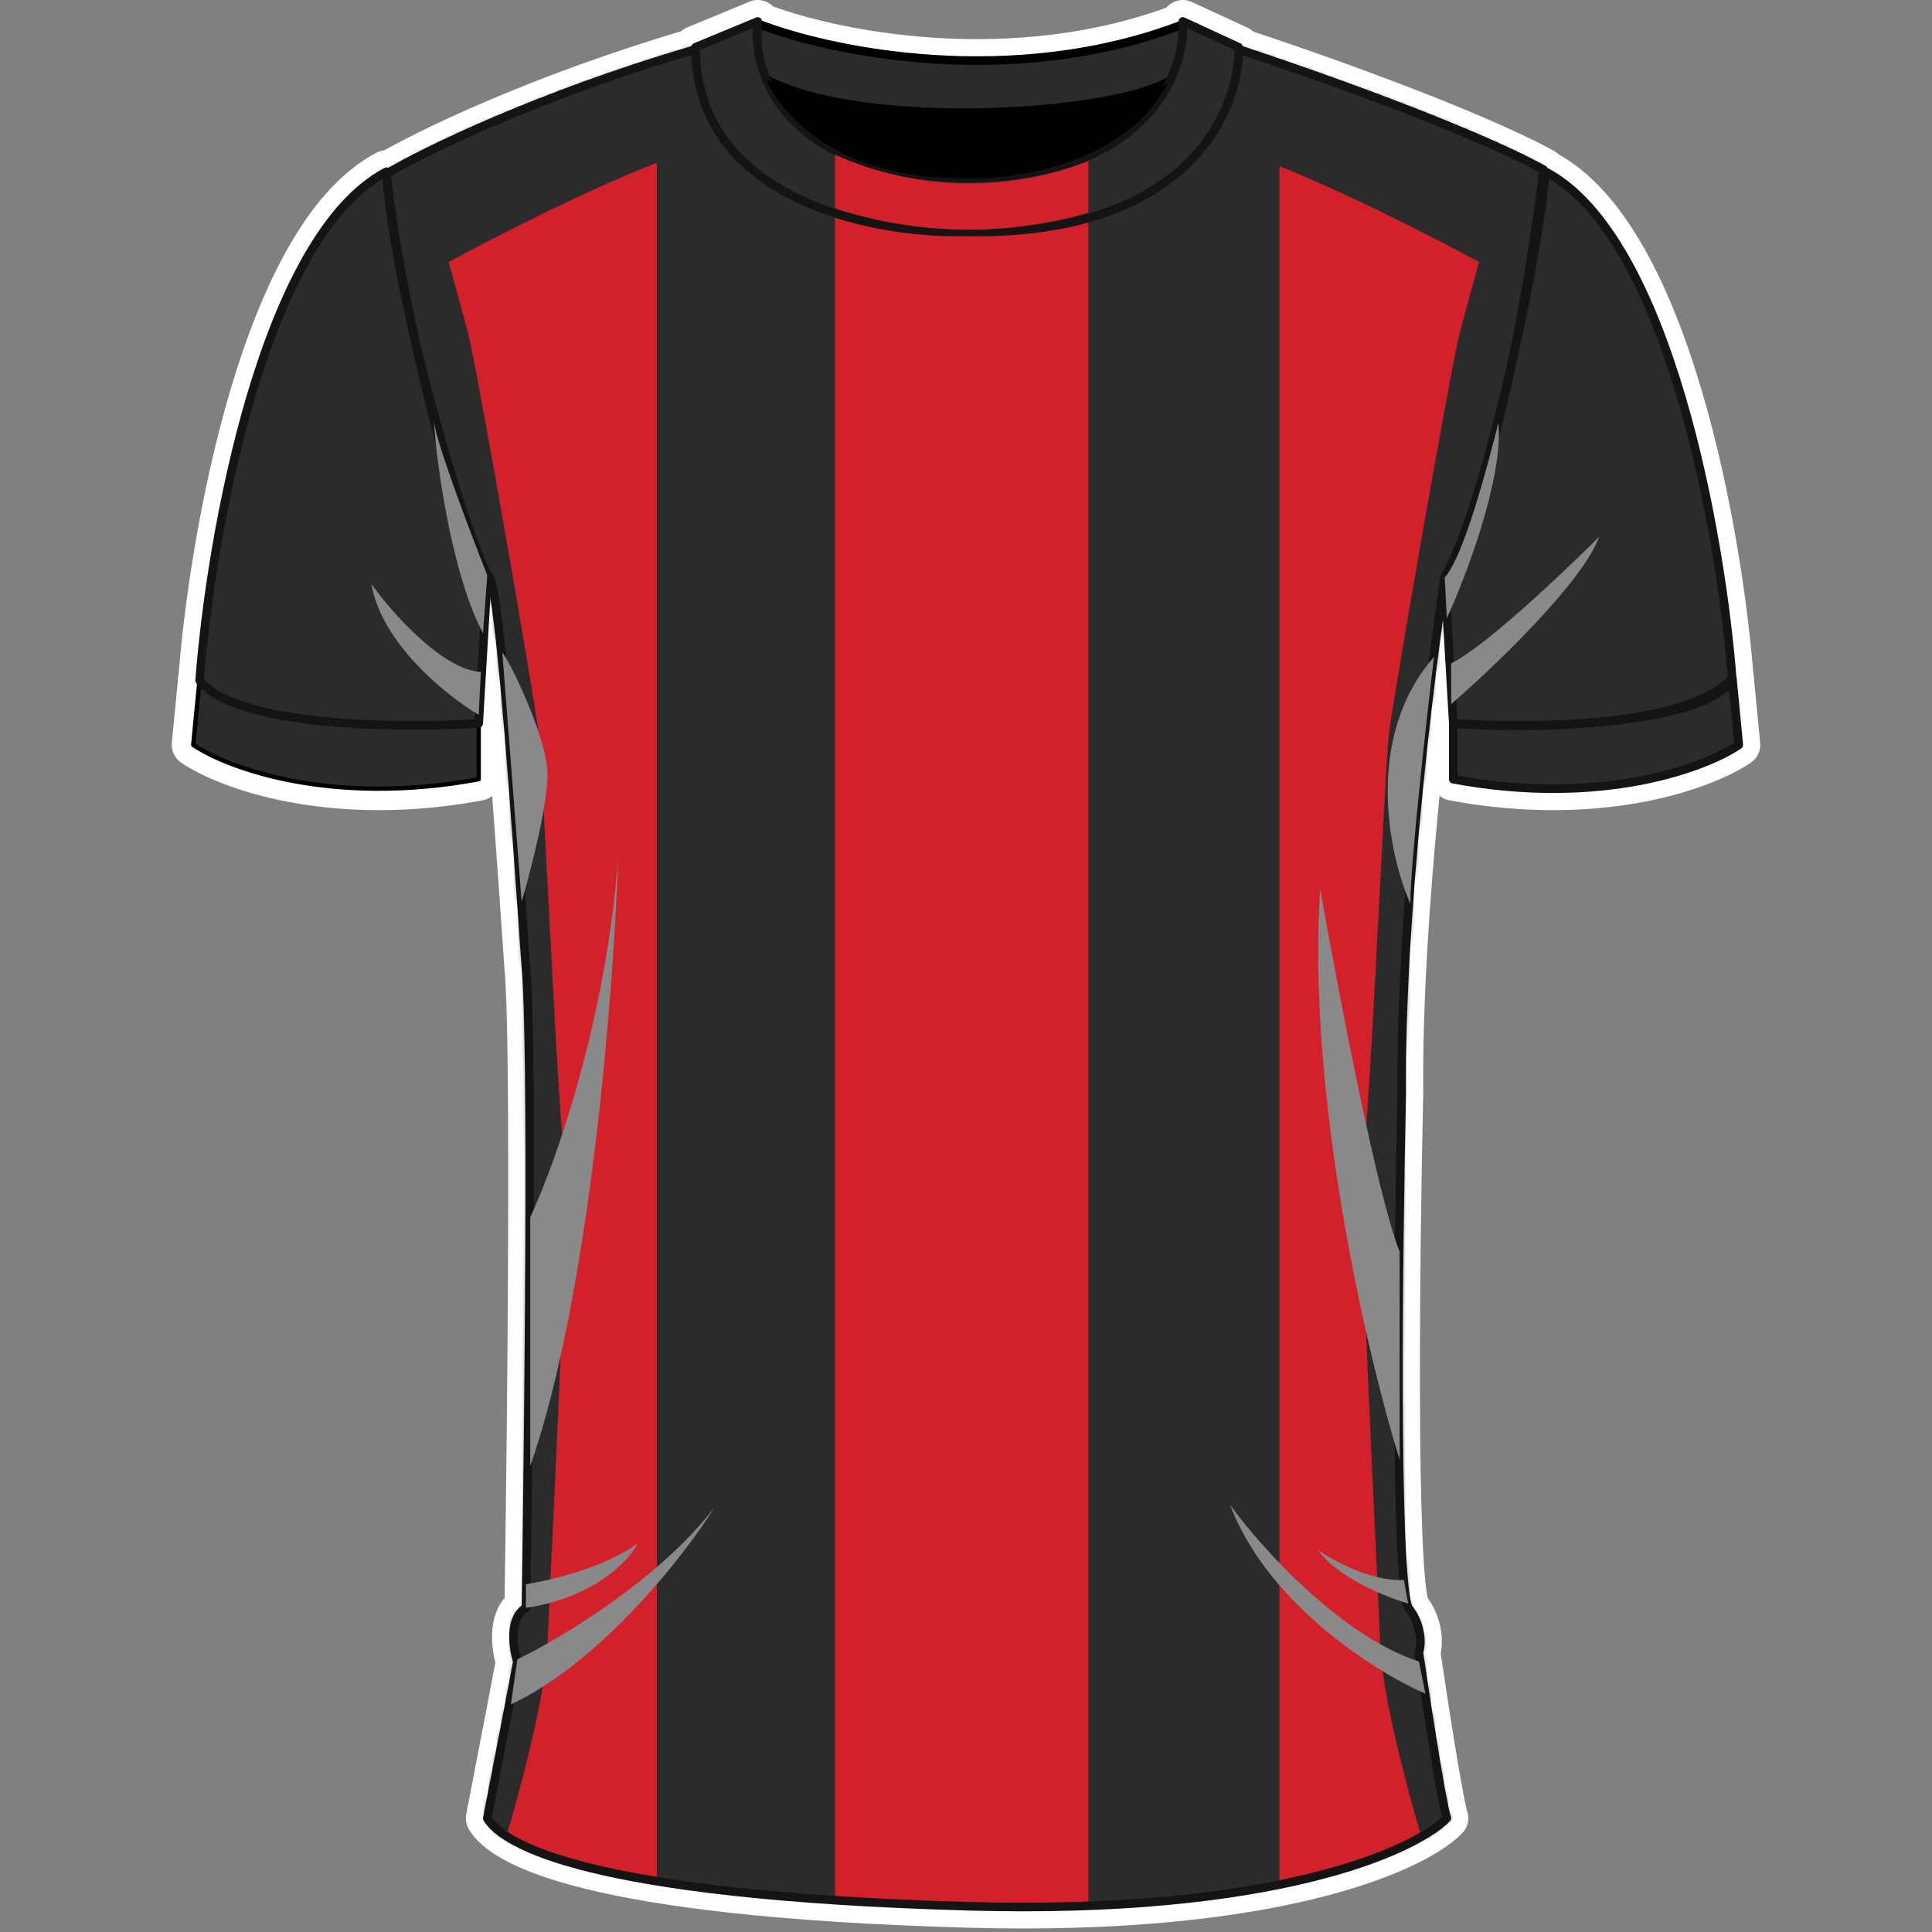 <svg width="450" height="450" viewBox="0 0 450 450" fill="none" xmlns="http://www.w3.org/2000/svg">
<rect x="0" y="0" width="450" height="450" fill="#808080" stroke="none"/>
<path d="M111.957 183.958C113.141 183.738 114 182.704 114 181.5V168.5C114 167.803 113.709 167.137 113.197 166.664C112.684 166.191 111.998 165.953 111.303 166.008C103.003 166.665 89.61 166.936 76.998 165.614C70.691 164.952 64.657 163.9 59.583 162.333C54.454 160.749 50.589 158.723 48.33 156.296C47.66 155.577 46.63 155.317 45.698 155.632C44.766 155.948 44.106 156.78 44.012 157.759L42.512 173.259C42.424 174.168 42.838 175.053 43.593 175.566C52.033 181.313 76.985 190.464 111.957 183.958Z" stroke="white" stroke-width="5" stroke-linejoin="round"/>
<path d="M338.043 183.958C336.859 183.738 336 182.704 336 181.5V168.5C336 167.803 336.291 167.137 336.803 166.664C337.316 166.191 338.002 165.953 338.697 166.008C346.997 166.665 360.39 166.936 373.002 165.614C379.309 164.952 385.343 163.9 390.417 162.333C395.546 160.749 399.411 158.723 401.67 156.296C402.34 155.577 403.371 155.317 404.302 155.632C405.234 155.948 405.894 156.78 405.988 157.759L407.488 173.259C407.576 174.168 407.162 175.053 406.407 175.566C397.967 181.313 373.015 190.464 338.043 183.958Z" stroke="white" stroke-width="5" stroke-linejoin="round"/>
<path d="M44.007 158.312C43.96 158.931 44.146 159.545 44.527 160.035C47.121 163.371 51.723 165.605 56.895 167.175C62.168 168.776 68.49 169.819 75.025 170.475C88.106 171.788 102.399 171.584 111.659 170.995C112.919 170.915 113.922 169.907 113.996 168.647L115.996 134.647C116.026 134.135 115.898 133.626 115.629 133.19C113.803 130.222 111.567 124.607 109.184 117.21C106.825 109.885 104.388 101.024 102.116 91.719C97.567 73.085 93.723 52.843 92.489 39.765C92.411 38.934 91.923 38.197 91.189 37.801C90.455 37.404 89.571 37.4 88.833 37.789C81.028 41.909 74.57 49.612 69.23 59.031C63.87 68.487 59.502 79.911 55.99 91.805C48.965 115.593 45.267 141.6 44.007 158.312Z" stroke="white" stroke-width="5" stroke-linejoin="round"/>
<path d="M405.993 158.312C406.04 158.931 405.854 159.545 405.473 160.035C402.879 163.371 398.277 165.605 393.104 167.175C387.832 168.776 381.51 169.819 374.975 170.475C361.894 171.788 347.601 171.584 338.341 170.995C337.081 170.915 336.078 169.907 336.004 168.647L334.004 134.647C333.974 134.135 334.102 133.626 334.371 133.19C336.197 130.222 338.433 124.607 340.816 117.21C343.175 109.885 345.612 101.024 347.884 91.719C352.433 73.085 356.277 52.843 357.511 39.765C357.589 38.934 358.077 38.197 358.811 37.801C359.545 37.404 360.429 37.4 361.167 37.789C368.973 41.909 375.43 49.612 380.77 59.031C386.13 68.487 390.498 79.911 394.01 91.805C401.035 115.593 404.733 141.6 405.993 158.312Z" stroke="white" stroke-width="5" stroke-linejoin="round"/>
<path d="M88.72 38.353C87.904 38.839 87.434 39.745 87.507 40.692C88.776 57.188 93.829 79.625 99.027 98.477C101.632 107.924 104.288 116.522 106.55 123.088C107.681 126.368 108.721 129.165 109.614 131.317C110.415 133.246 111.206 134.935 111.932 135.912C111.969 136.006 112.022 136.164 112.088 136.403C112.23 136.913 112.389 137.641 112.562 138.596C112.906 140.497 113.271 143.117 113.65 146.315C114.405 152.699 115.197 161.235 115.973 170.6C117.346 187.165 118.663 206.236 119.641 220.402C119.769 222.248 119.891 224.01 120.006 225.673C120.007 225.694 120.009 225.716 120.011 225.737C120.796 233.98 120.967 260.401 120.85 290.29C120.736 319.533 120.349 351.89 120.019 373.243C117.9 375.17 117.248 378.007 117.128 380.334C117 382.836 117.438 385.361 117.936 387.146C117.17 391.385 113.101 412.429 111.046 423.024C110.93 423.619 111.035 424.236 111.341 424.76C112.53 426.799 114.833 428.951 118.771 431.082C122.729 433.223 128.493 435.427 136.838 437.489C153.524 441.614 180.851 445.247 225.43 446.499C261.207 447.504 287.436 444.283 305.732 439.803C323.903 435.354 334.539 429.591 338.787 425.248C339.442 424.578 339.668 423.598 339.372 422.709C339.139 422.01 338.717 420.055 338.171 417.104C337.64 414.237 337.025 410.619 336.392 406.747C335.162 399.214 333.877 390.763 333.042 385.1C334.147 379.838 331.847 375.323 330.215 373.254C329.988 372.466 329.718 370.858 329.471 368.31C329.197 365.479 328.973 361.79 328.796 357.43C328.443 348.716 328.277 337.439 328.237 325.242C328.158 300.854 328.583 272.877 328.999 254.557C329 254.53 329 254.503 329 254.475C328.604 214.125 335.394 158.515 338.908 135.296C345.193 123.351 350.306 105.002 354.157 87.075C358.064 68.885 360.726 50.853 361.984 39.782C362.099 38.772 361.59 37.792 360.697 37.305C342.864 27.578 305.58 14.447 289.276 9.123C288.835 8.979 288.362 8.961 287.912 9.07L286.496 9.413C245.773 19.276 203.27 19.159 162.602 9.074C162.172 8.967 161.721 8.976 161.296 9.101C124.322 19.952 97.59 33.064 88.72 38.353ZM111.901 135.839C111.901 135.839 111.904 135.843 111.908 135.854C111.904 135.845 111.901 135.84 111.901 135.839Z" stroke="white" stroke-width="5" stroke-linejoin="round"/>
<path d="M177.416 3.174C176.701 2.892 175.896 2.955 175.233 3.345C174.57 3.735 174.124 4.407 174.022 5.17C173.142 11.772 175.091 17.47 176.305 19.697C176.538 20.124 176.891 20.474 177.32 20.704C183.303 23.909 191.538 25.992 200.546 27.234C209.599 28.483 219.63 28.908 229.332 28.687C239.034 28.466 248.466 27.597 256.326 26.237C264.065 24.897 270.651 23.023 274.368 20.592C274.59 20.448 274.787 20.268 274.952 20.062C275.658 19.18 276.135 17.957 276.48 16.874C276.849 15.713 277.163 14.379 277.427 13.049C277.956 10.385 278.316 7.549 278.489 5.737C278.571 4.873 278.2 4.028 277.507 3.505C276.815 2.982 275.9 2.856 275.092 3.171C235.869 18.468 193.553 9.531 177.416 3.174Z" fill="#FDD945" stroke="white" stroke-width="5" stroke-linejoin="round"/>
<path d="M161.044 8.69C160.109 9.077 159.5 9.989 159.5 11C159.5 30.04 170.75 41.643 184.34 48.284C197.803 54.862 213.823 56.749 224.501 56.501C250.949 57.1 267.717 49.929 277.845 40.327C287.939 30.757 291.181 19.009 290.999 10.944C290.978 9.989 290.415 9.13 289.548 8.73L276.548 2.73C275.751 2.363 274.821 2.439 274.095 2.932C273.37 3.424 272.956 4.261 273.004 5.137C273.302 10.579 271.366 18.995 264.374 26.053C257.426 33.066 245.223 38.995 224.524 39C204.006 38.605 192.373 32.597 186.028 25.695C179.645 18.753 178.312 10.588 178.98 5.314C179.092 4.431 178.725 3.554 178.017 3.013C177.31 2.472 176.367 2.349 175.544 2.69L161.044 8.69Z" fill="#FDD945" stroke="white" stroke-width="5" stroke-linejoin="round"/>
<path d="M179.481 16.201C178.55 15.803 177.472 16.007 176.749 16.715C176.027 17.424 175.803 18.499 176.182 19.437C179.751 28.266 194.331 44.388 224.464 44.001C230.574 44.253 240.233 43.415 249.702 40.097C259.204 36.767 268.805 30.83 274.207 20.674C274.687 19.771 274.569 18.667 273.909 17.886C273.249 17.105 272.18 16.805 271.209 17.128C261.729 20.288 246.1 23.207 229.109 23.739C212.104 24.27 194.013 22.401 179.481 16.201Z" fill="black" stroke="white" stroke-width="5" stroke-linejoin="round"/>
<path d="M111.5 168.5V181.5C77.1 187.9 52.833 178.833 45 173.5L46.5 158C57.3 169.6 94.667 169.833 111.5 168.5Z" fill="#2B2B2B" stroke="black" stroke-linejoin="round"/>
<path d="M338.5 168.5V181.5C372.9 187.9 397.167 178.833 405 173.5L403.5 158C392.7 169.6 355.333 169.833 338.5 168.5Z" fill="#2B2B2B" stroke="black" stroke-linejoin="round"/>
<path d="M90 40C61.2 55.2 49 125.333 46.5 158.5C54.9 169.3 93.167 169.667 111.5 168.5L113.5 134.5C105.5 121.5 92.5 66.5 90 40Z" fill="#2B2B2B" stroke="black" stroke-linejoin="round"/>
<path d="M360 40C388.8 55.2 401 125.333 403.5 158.5C395.1 169.3 356.833 169.667 338.5 168.5L336.5 134.5C344.5 121.5 357.5 66.5 360 40Z" fill="#2B2B2B" stroke="black" stroke-linejoin="round"/>
<path d="M162 11.5C125.2 22.3 98.667 35.333 90 40.5C92.5 73 110 129.5 114 134.5C116.573 137.716 120.5 196.667 122.5 225.5C124.1 242.3 123.167 331.833 122.5 374.5C118.5 376.9 119.5 383.833 120.5 387C120.1 389.4 115.667 412.333 113.5 423.5C117 429.5 136.5 441.5 225.5 444C296.7 446 329.5 431.167 337 423.5C335.8 419.9 332.167 396.333 330.5 385C331.7 380.2 329.333 376 328 374.5C324.8 366.5 325.667 291.167 326.5 254.5C326.1 213.7 333 157.5 336.5 134.5C348.9 111.3 357 61.5 359.5 39.5C341.9 29.9 304.833 16.833 288.5 11.5L287.084 11.843C245.97 21.8 203.059 21.683 162 11.5Z" fill="#D2212B" stroke="black" stroke-linejoin="round"/>
<mask id="mask0_692_15689" style="mask-type:alpha" maskUnits="userSpaceOnUse" x="89" y="11" width="271" height="434">
<path d="M162 11.531C125.2 22.331 98.667 35.365 90 40.531C92.5 73.031 110 129.531 114 134.531C116.573 137.747 120.5 196.698 122.5 225.531C124.1 242.331 123.167 331.865 122.5 374.531C118.5 376.931 119.5 383.865 120.5 387.031C120.1 389.431 115.667 412.365 113.5 423.531C117 429.531 136.5 441.531 225.5 444.031C296.7 446.031 329.5 431.198 337 423.531C335.8 419.931 332.167 396.365 330.5 385.031C331.7 380.231 329.333 376.031 328 374.531C324.8 366.531 325.667 291.198 326.5 254.531C326.1 213.731 333 157.531 336.5 134.531C348.9 111.331 357 61.531 359.5 39.531C341.9 29.931 304.833 16.865 288.5 11.531L287.084 11.874C245.97 21.831 203.059 21.714 162 11.531Z" fill="#D2212B" stroke="black" stroke-linejoin="round"/>
</mask>
<g mask="url(#mask0_692_15689)">
<path d="M127.5 383.531C127.1 394.731 121 417.531 118 427.531L109 431.031L104.5 422.531L87 106.531L83.5 26.031L164.5 1.531L168 33.531C155.6 34.731 120.5 52.365 104.5 61.031C105.333 64.031 107.4 71.531 109 77.531C111 85.031 124.5 162.531 125.5 171.031C126.5 179.531 130 262.031 131.5 269.031C133 276.031 128 369.531 127.5 383.531Z" fill="#2B2B2B"/>
<path d="M321.5 383.531C321.9 394.731 328 417.531 331 427.531L340 431.031L344.5 422.531L362 106.531L365.5 26.031L284.5 1.531L281 33.531C293.4 34.731 328.5 52.365 344.5 61.031C343.667 64.031 341.6 71.531 340 77.531C338 85.031 324.5 162.531 323.5 171.031C322.5 179.531 319 262.031 317.5 269.031C316 276.031 321 369.531 321.5 383.531Z" fill="#2B2B2B"/>
</g>
<path d="M176.5 5L162 11C162 46.6 203.667 54.5 224.5 54C276.5 55.2 288.833 25.833 288.5 11L275.5 5C276.167 17.167 266.9 41.5 224.5 41.5C182.5 40.7 175 16.833 176.5 5Z" fill="#FDD945" stroke="black" stroke-linejoin="round"/>
<path d="M276 5.5C236 21.1 193 12 176.5 5.5C175.7 11.5 177.5 16.667 178.5 18.5C200.9 30.5 260 27 273 18.5C274.6 16.5 275.667 9 276 5.5Z" fill="#FDD945" stroke="black" stroke-linejoin="round"/>
<path d="M224.5 41.5C195.3 41.9 181.667 26.333 178.5 18.5C208.5 31.3 252.5 26 272 19.5C262 38.3 236.167 42 224.5 41.5Z" fill="black" stroke="black" stroke-linejoin="round"/>
<path d="M162 11.5L153 14.531V437.531C159.4 439.531 180.167 441.333 194.5 442.5V49.5C168.9 43.1 162.167 21.5 162 11.5Z" fill="#2B2B2B"/>
<path d="M288.5 11.5L298 14.531V439.031C291.6 441.031 268 443.5 253.5 443.5V50.5C279.5 45 289 23 288.5 11.5Z" fill="#2B2B2B"/>
<path d="M338.5 168.5V181.5C372.9 187.9 397.167 178.833 405 173.5L403.5 158C392.7 169.6 355.333 169.833 338.5 168.5Z" stroke="#141414" stroke-width="2" stroke-linejoin="round"/>
<path d="M90 40C61.2 55.2 49 125.333 46.5 158.5C54.9 169.3 93.167 169.667 111.5 168.5L113.5 134.5C105.5 121.5 92.5 66.5 90 40Z" stroke="#141414" stroke-width="2" stroke-linejoin="round"/>
<path d="M360 40C388.8 55.2 401 125.333 403.5 158.5C395.1 169.3 356.833 169.667 338.5 168.5L336.5 134.5C344.5 121.5 357.5 66.5 360 40Z" stroke="#141414" stroke-width="2" stroke-linejoin="round"/>
<path d="M162 11.5C125.2 22.3 98.667 35.333 90 40.5C92.5 73 110 129.5 114 134.5C116.573 137.716 120.5 196.667 122.5 225.5C124.1 242.3 123.167 331.833 122.5 374.5C118.5 376.9 119.5 383.833 120.5 387C120.1 389.4 115.667 412.333 113.5 423.5C117 429.5 136.5 441.5 225.5 444C296.7 446 329.5 431.167 337 423.5C335.8 419.9 332.167 396.333 330.5 385C331.7 380.2 329.333 376 328 374.5C324.8 366.5 325.667 291.167 326.5 254.5C326.1 213.7 333 157.5 336.5 134.5C348.9 111.3 357 61.5 359.5 39.5C341.9 29.9 304.833 16.833 288.5 11.5L287.084 11.843C245.97 21.8 203.059 21.683 162 11.5Z" stroke="#141414" stroke-width="2" stroke-linejoin="round"/>
<path d="M276 5.5C236 21.1 193 12 176.5 5.5C175.7 11.5 177.5 16.667 178.5 18.5C200.9 30.5 260 27 273 18.5C274.6 16.5 275.667 9 276 5.5Z" fill="#2B2B2B" stroke="black" stroke-width="2" stroke-linejoin="round"/>
<path d="M176.5 5L162 11C162 46.6 203.667 54.5 224.5 54C276.5 55.2 288.833 25.833 288.5 11L275.5 5C276.167 17.167 266.9 41.5 224.5 41.5C182.5 40.7 175 16.833 176.5 5Z" fill="#2B2B2B" stroke="#141414" stroke-width="2" stroke-linejoin="round"/>
<path d="M224.5 41.5C195.3 41.9 181.667 26.333 178.5 18.5C208.5 31.3 252.5 26 272 19.5C262 38.3 236.167 42 224.5 41.5Z" fill="black"/>
<path d="M194.5 36.031V48.531C213.403 54.724 233.723 55.135 252.861 49.712L253.5 49.531V37.531L253.175 37.656C234.179 44.938 213.064 44.353 194.5 36.031Z" fill="#D2212B"/>
<g style="mix-blend-mode:multiply">
<path d="M144 199.5C141.2 237.9 129.167 271.5 123.5 283.5V341.5C137.5 301.5 143 230.167 144 199.5Z" fill="#898989"/>
<path d="M307.5 207C304.3 255.4 318.5 315.833 326 340V291.5C320.8 278.7 311.5 229.833 307.5 207Z" fill="#898989"/>
<path d="M148.5 359.5C140.9 365.1 128 368.167 122.5 369V374.5C138.5 372.1 146.5 363.5 148.5 359.5Z" fill="#898989"/>
<path d="M166.5 351C153.7 367.8 130.5 381.667 120.5 386.5L119 397C140.2 387 159.5 362.167 166.5 351Z" fill="#898989"/>
<path d="M286.5 350.5C295.3 373.7 320.5 389.5 332 394.5L330.5 387C312.1 381 293.5 360.167 286.5 350.5Z" fill="#898989"/>
<path d="M307 361C311.4 367.4 322.833 372 328 373.5L327 368C319.4 368.4 310.5 363.5 307 361Z" fill="#898989"/>
<path d="M127.5 179.5C127.9 186.3 123.667 202.667 121.5 210L117 152C118.5 153.5 127 171 127.5 179.5Z" fill="#898989"/>
<path d="M328.5 210.5C323.5 199.167 317.6 171.8 334 153C332.167 168.333 328.5 201.3 328.5 210.5Z" fill="#898989"/>
<path d="M86.5 136C88.9 150 104.167 162.167 111.5 166.5L112 156.5C103.2 156.1 91.167 142.667 86.5 136Z" fill="#898989"/>
<path d="M101 97.5C101.01 97.666 101.021 97.836 101.033 98.01C101.604 103.094 109.486 123.884 113.5 134L112.5 147.5C105.411 134.109 101.779 109.116 101.033 98.01C101.011 97.817 101 97.646 101 97.5Z" fill="#898989"/>
<path d="M372.5 125C368.5 135.8 347.833 155.5 338 164V154.5C345.6 150.9 364.167 133.333 372.5 125Z" fill="#898989"/>
<path d="M337 144L336.5 134.5C340.9 129.7 346.5 108.5 349 98.5C350.2 111.3 341.5 134.167 337 144Z" fill="#898989"/>
</g>
</svg>
